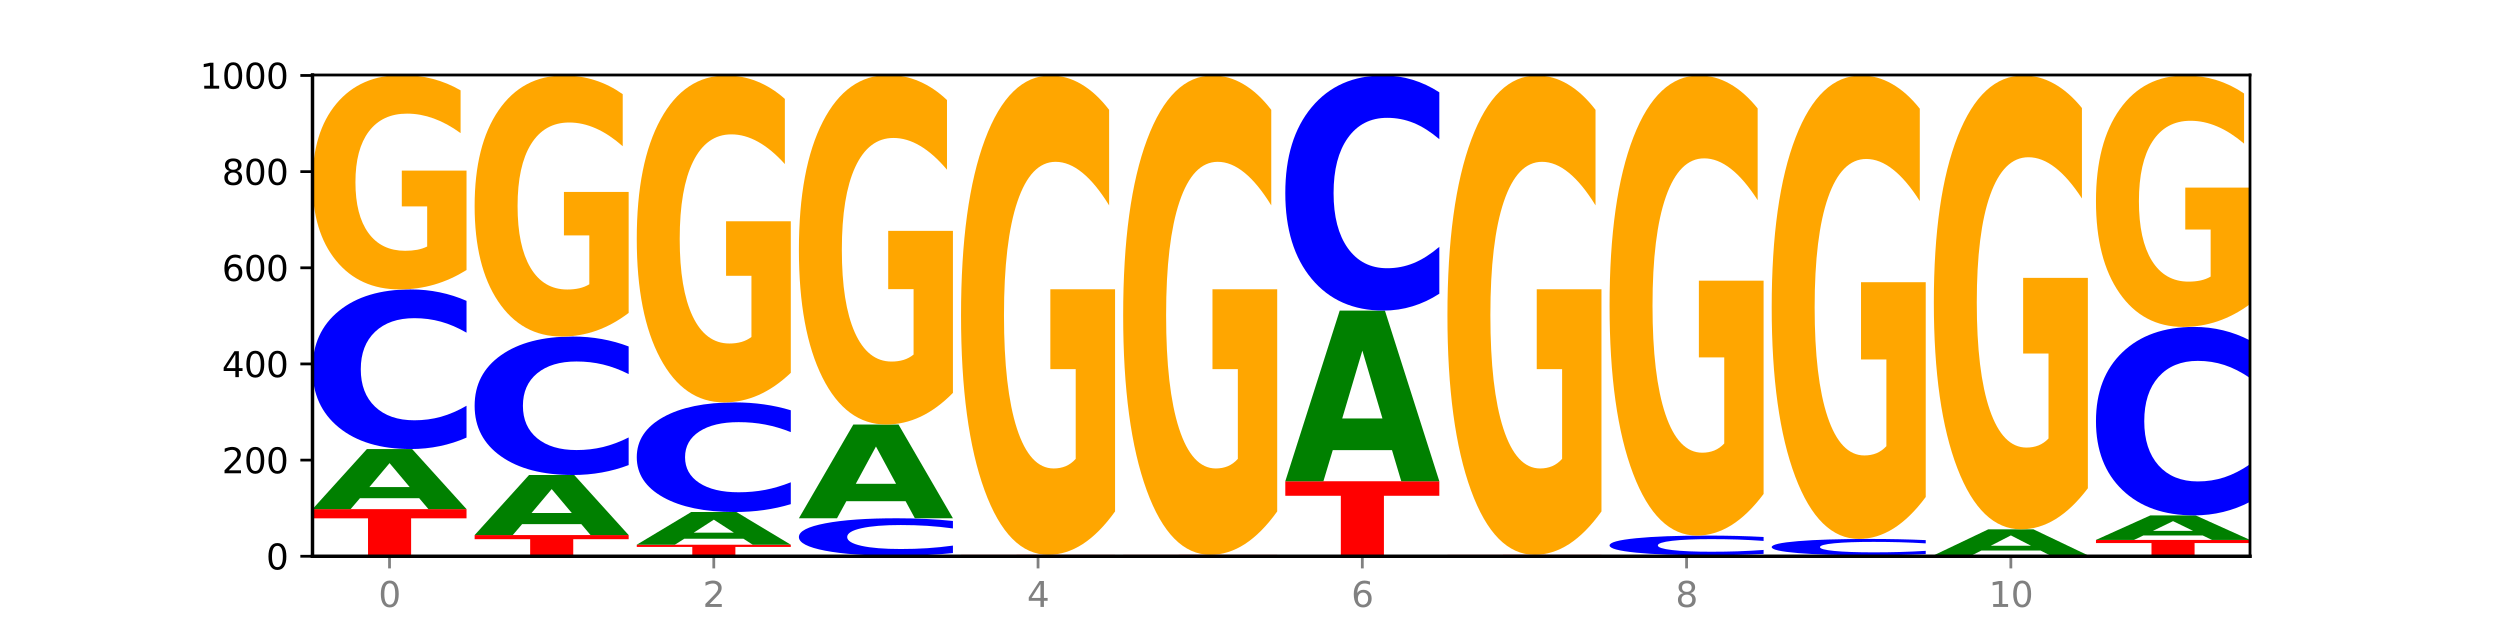 <?xml version="1.0" encoding="utf-8" standalone="no"?>
<!DOCTYPE svg PUBLIC "-//W3C//DTD SVG 1.1//EN"
  "http://www.w3.org/Graphics/SVG/1.1/DTD/svg11.dtd">
<svg xmlns:xlink="http://www.w3.org/1999/xlink" width="720pt" height="180pt" viewBox="0 0 720 180" xmlns="http://www.w3.org/2000/svg" version="1.1">
 <defs>
  <style type="text/css">*{stroke-linejoin: round; stroke-linecap: butt}</style>
 </defs>
 <g id="figure_1">
  <g id="patch_1">
   <path d="M 0 180 
L 720 180 
L 720 0 
L 0 0 
z
" style="fill: #ffffff"/>
  </g>
  <g id="axes_1">
   <g id="patch_2">
    <path d="M 90 160.2 
L 648 160.2 
L 648 21.6 
L 90 21.6 
z
" style="fill: #ffffff"/>
   </g>
   <g id="line2d_1">
    <path d="M 90 160.2 
L 648 160.2 
" clip-path="url(#pd385d8ddcf)" style="fill: none; stroke: #000000; stroke-width: 0.5; stroke-linecap: square"/>
   </g>
   <g id="patch_3">
    <path d="M 90 146.631 
L 134.36 146.631 
L 134.36 149.277 
L 118.401 149.277 
L 118.401 160.2 
L 105.99 160.2 
L 105.99 149.277 
L 90 149.277 
L 90 146.631 
z
" clip-path="url(#pd385d8ddcf)" style="fill: #ff0000"/>
   </g>
   <g id="patch_4">
    <path d="M 120.728 143.478 
L 103.668 143.478 
L 100.974 146.631 
L 90 146.631 
L 105.672 129.323 
L 118.687 129.323 
L 134.36 146.631 
L 123.395 146.631 
L 120.728 143.478 
z
M 106.389 140.266 
L 117.98 140.266 
L 112.194 133.381 
L 106.389 140.266 
z
" clip-path="url(#pd385d8ddcf)" style="fill: #008000"/>
   </g>
   <g id="patch_5">
    <path d="M 134.36 126.028 
Q 130.649 127.661 126.637 128.487 
Q 122.624 129.323 118.254 129.323 
Q 105.222 129.323 97.611 123.132 
Q 90 116.941 90 106.353 
Q 90 95.727 97.611 89.545 
Q 105.222 83.354 118.254 83.354 
Q 122.624 83.354 126.637 84.189 
Q 130.649 85.016 134.36 86.649 
L 134.36 95.812 
Q 130.616 93.647 126.983 92.641 
Q 123.351 91.634 119.339 91.634 
Q 112.141 91.634 108.017 95.556 
Q 103.904 99.468 103.904 106.353 
Q 103.904 113.209 108.017 117.13 
Q 112.141 121.043 119.339 121.043 
Q 123.351 121.043 126.983 120.036 
Q 130.616 119.02 134.36 116.855 
L 134.36 126.028 
z
" clip-path="url(#pd385d8ddcf)" style="fill: #0000ff"/>
   </g>
   <g id="patch_6">
    <path d="M 134.36 77.767 
Q 129.886 80.56 125.074 81.963 
Q 120.263 83.354 115.133 83.354 
Q 103.541 83.354 96.77 75.037 
Q 90 66.719 90 52.496 
Q 90 38.107 96.89 29.853 
Q 103.789 21.6 115.789 21.6 
Q 120.412 21.6 124.647 22.723 
Q 128.892 23.832 132.65 26.026 
L 132.65 38.336 
Q 128.773 35.517 124.935 34.127 
Q 121.098 32.724 117.24 32.724 
Q 110.102 32.724 106.235 37.852 
Q 102.367 42.967 102.367 52.496 
Q 102.367 61.936 106.096 67.089 
Q 109.824 72.23 116.684 72.23 
Q 118.553 72.23 120.153 71.937 
Q 121.754 71.631 123.026 70.993 
L 123.026 59.436 
L 115.719 59.436 
L 115.719 49.141 
L 134.36 49.141 
L 134.36 77.767 
z
" clip-path="url(#pd385d8ddcf)" style="fill: #ffa600"/>
   </g>
   <g id="patch_7">
    <path d="M 136.695 154.108 
L 181.054 154.108 
L 181.054 155.296 
L 165.095 155.296 
L 165.095 160.2 
L 152.685 160.2 
L 152.685 155.296 
L 136.695 155.296 
L 136.695 154.108 
z
" clip-path="url(#pd385d8ddcf)" style="fill: #ff0000"/>
   </g>
   <g id="patch_8">
    <path d="M 167.423 150.955 
L 150.363 150.955 
L 147.669 154.108 
L 136.695 154.108 
L 152.367 136.8 
L 165.382 136.8 
L 181.054 154.108 
L 170.089 154.108 
L 167.423 150.955 
z
M 153.083 147.742 
L 164.675 147.742 
L 158.888 140.858 
L 153.083 147.742 
z
" clip-path="url(#pd385d8ddcf)" style="fill: #008000"/>
   </g>
   <g id="patch_9">
    <path d="M 181.054 133.942 
Q 177.344 135.358 173.331 136.075 
Q 169.319 136.8 164.949 136.8 
Q 151.917 136.8 144.306 131.429 
Q 136.695 126.059 136.695 116.874 
Q 136.695 107.656 144.306 102.294 
Q 151.917 96.923 164.949 96.923 
Q 169.319 96.923 173.331 97.648 
Q 177.344 98.365 181.054 99.781 
L 181.054 107.73 
Q 177.31 105.852 173.678 104.979 
Q 170.045 104.106 166.033 104.106 
Q 158.835 104.106 154.711 107.508 
Q 150.598 110.902 150.598 116.874 
Q 150.598 122.821 154.711 126.223 
Q 158.835 129.617 166.033 129.617 
Q 170.045 129.617 173.678 128.744 
Q 177.31 127.862 181.054 125.984 
L 181.054 133.942 
z
" clip-path="url(#pd385d8ddcf)" style="fill: #0000ff"/>
   </g>
   <g id="patch_10">
    <path d="M 181.054 90.121 
Q 176.581 93.522 171.769 95.23 
Q 166.957 96.923 161.827 96.923 
Q 150.235 96.923 143.465 86.797 
Q 136.695 76.671 136.695 59.354 
Q 136.695 41.835 143.584 31.787 
Q 150.484 21.738 162.483 21.738 
Q 167.106 21.738 171.341 23.105 
Q 175.586 24.456 179.344 27.128 
L 179.344 42.115 
Q 175.467 38.683 171.63 36.99 
Q 167.792 35.281 163.935 35.281 
Q 156.797 35.281 152.929 41.525 
Q 149.062 47.753 149.062 59.354 
Q 149.062 70.847 152.79 77.121 
Q 156.518 83.38 163.378 83.38 
Q 165.247 83.38 166.848 83.023 
Q 168.448 82.65 169.721 81.874 
L 169.721 67.803 
L 162.414 67.803 
L 162.414 55.269 
L 181.054 55.269 
L 181.054 90.121 
z
" clip-path="url(#pd385d8ddcf)" style="fill: #ffa600"/>
   </g>
   <g id="patch_11">
    <path d="M 183.389 156.877 
L 227.749 156.877 
L 227.749 157.525 
L 211.79 157.525 
L 211.79 160.2 
L 199.379 160.2 
L 199.379 157.525 
L 183.389 157.525 
L 183.389 156.877 
z
" clip-path="url(#pd385d8ddcf)" style="fill: #ff0000"/>
   </g>
   <g id="patch_12">
    <path d="M 214.117 155.162 
L 197.057 155.162 
L 194.363 156.877 
L 183.389 156.877 
L 199.062 147.462 
L 212.077 147.462 
L 227.749 156.877 
L 216.784 156.877 
L 214.117 155.162 
z
M 199.778 153.414 
L 211.369 153.414 
L 205.583 149.669 
L 199.778 153.414 
z
" clip-path="url(#pd385d8ddcf)" style="fill: #008000"/>
   </g>
   <g id="patch_13">
    <path d="M 227.749 145.199 
Q 224.038 146.32 220.026 146.888 
Q 216.014 147.462 211.644 147.462 
Q 198.612 147.462 191 143.21 
Q 183.389 138.958 183.389 131.687 
Q 183.389 124.389 191 120.144 
Q 198.612 115.892 211.644 115.892 
Q 216.014 115.892 220.026 116.466 
Q 224.038 117.034 227.749 118.155 
L 227.749 124.448 
Q 224.005 122.961 220.372 122.27 
Q 216.74 121.579 212.728 121.579 
Q 205.53 121.579 201.406 124.272 
Q 197.293 126.959 197.293 131.687 
Q 197.293 136.395 201.406 139.088 
Q 205.53 141.775 212.728 141.775 
Q 216.74 141.775 220.372 141.084 
Q 224.005 140.386 227.749 138.899 
L 227.749 145.199 
z
" clip-path="url(#pd385d8ddcf)" style="fill: #0000ff"/>
   </g>
   <g id="patch_14">
    <path d="M 227.749 107.374 
Q 223.275 111.633 218.463 113.772 
Q 213.652 115.892 208.522 115.892 
Q 196.93 115.892 190.159 103.211 
Q 183.389 90.53 183.389 68.845 
Q 183.389 46.906 190.279 34.322 
Q 197.178 21.738 209.178 21.738 
Q 213.801 21.738 218.036 23.45 
Q 222.281 25.142 226.039 28.487 
L 226.039 47.256 
Q 222.162 42.958 218.324 40.838 
Q 214.487 38.698 210.629 38.698 
Q 203.491 38.698 199.624 46.517 
Q 195.757 54.316 195.757 68.845 
Q 195.757 83.237 199.485 91.095 
Q 203.213 98.933 210.073 98.933 
Q 211.942 98.933 213.542 98.485 
Q 215.143 98.018 216.415 97.046 
L 216.415 79.425 
L 209.108 79.425 
L 209.108 63.729 
L 227.749 63.729 
L 227.749 107.374 
z
" clip-path="url(#pd385d8ddcf)" style="fill: #ffa600"/>
   </g>
   <g id="patch_15">
    <path d="M 230.084 160.062 
L 274.444 160.062 
L 274.444 160.089 
L 258.484 160.089 
L 258.484 160.2 
L 246.074 160.2 
L 246.074 160.089 
L 230.084 160.089 
L 230.084 160.062 
z
" clip-path="url(#pd385d8ddcf)" style="fill: #ff0000"/>
   </g>
   <g id="patch_16">
    <path d="M 274.444 159.287 
Q 270.733 159.671 266.721 159.865 
Q 262.708 160.062 258.338 160.062 
Q 245.306 160.062 237.695 158.607 
Q 230.084 157.152 230.084 154.665 
Q 230.084 152.168 237.695 150.716 
Q 245.306 149.262 258.338 149.262 
Q 262.708 149.262 266.721 149.458 
Q 270.733 149.652 274.444 150.036 
L 274.444 152.189 
Q 270.699 151.68 267.067 151.443 
Q 263.435 151.207 259.422 151.207 
Q 252.224 151.207 248.1 152.128 
Q 243.987 153.047 243.987 154.665 
Q 243.987 156.276 248.1 157.197 
Q 252.224 158.116 259.422 158.116 
Q 263.435 158.116 267.067 157.88 
Q 270.699 157.641 274.444 157.132 
L 274.444 159.287 
z
" clip-path="url(#pd385d8ddcf)" style="fill: #0000ff"/>
   </g>
   <g id="patch_17">
    <path d="M 260.812 144.343 
L 243.752 144.343 
L 241.058 149.262 
L 230.084 149.262 
L 245.756 122.262 
L 258.771 122.262 
L 274.444 149.262 
L 263.478 149.262 
L 260.812 144.343 
z
M 246.473 139.332 
L 258.064 139.332 
L 252.277 128.592 
L 246.473 139.332 
z
" clip-path="url(#pd385d8ddcf)" style="fill: #008000"/>
   </g>
   <g id="patch_18">
    <path d="M 274.444 113.154 
Q 269.97 117.708 265.158 119.995 
Q 260.346 122.262 255.216 122.262 
Q 243.624 122.262 236.854 108.704 
Q 230.084 95.147 230.084 71.962 
Q 230.084 48.507 236.973 35.053 
Q 243.873 21.6 255.872 21.6 
Q 260.495 21.6 264.73 23.43 
Q 268.976 25.239 272.734 28.815 
L 272.734 48.881 
Q 268.856 44.286 265.019 42.019 
Q 261.181 39.732 257.324 39.732 
Q 250.186 39.732 246.318 48.091 
Q 242.451 56.429 242.451 71.962 
Q 242.451 87.349 246.179 95.75 
Q 249.907 104.13 256.767 104.13 
Q 258.636 104.13 260.237 103.651 
Q 261.837 103.152 263.11 102.113 
L 263.11 83.274 
L 255.803 83.274 
L 255.803 66.493 
L 274.444 66.493 
L 274.444 113.154 
z
" clip-path="url(#pd385d8ddcf)" style="fill: #ffa600"/>
   </g>
   <g id="patch_19">
    <path d="M 307.506 160.175 
L 290.446 160.175 
L 287.753 160.2 
L 276.778 160.2 
L 292.451 160.062 
L 305.466 160.062 
L 321.138 160.2 
L 310.173 160.2 
L 307.506 160.175 
z
M 293.167 160.149 
L 304.758 160.149 
L 298.972 160.094 
L 293.167 160.149 
z
" clip-path="url(#pd385d8ddcf)" style="fill: #008000"/>
   </g>
   <g id="patch_20">
    <path d="M 321.138 160.052 
Q 317.427 160.057 313.415 160.059 
Q 309.403 160.062 305.033 160.062 
Q 292.001 160.062 284.389 160.043 
Q 276.778 160.024 276.778 159.992 
Q 276.778 159.96 284.389 159.942 
Q 292.001 159.923 305.033 159.923 
Q 309.403 159.923 313.415 159.926 
Q 317.427 159.928 321.138 159.933 
L 321.138 159.961 
Q 317.394 159.954 313.762 159.951 
Q 310.129 159.948 306.117 159.948 
Q 298.919 159.948 294.795 159.96 
Q 290.682 159.972 290.682 159.992 
Q 290.682 160.013 294.795 160.025 
Q 298.919 160.037 306.117 160.037 
Q 310.129 160.037 313.762 160.034 
Q 317.394 160.031 321.138 160.024 
L 321.138 160.052 
z
" clip-path="url(#pd385d8ddcf)" style="fill: #0000ff"/>
   </g>
   <g id="patch_21">
    <path d="M 276.778 159.785 
L 321.138 159.785 
L 321.138 159.812 
L 305.179 159.812 
L 305.179 159.923 
L 292.768 159.923 
L 292.768 159.812 
L 276.778 159.812 
L 276.778 159.785 
z
" clip-path="url(#pd385d8ddcf)" style="fill: #ff0000"/>
   </g>
   <g id="patch_22">
    <path d="M 321.138 147.295 
Q 316.664 153.54 311.853 156.676 
Q 307.041 159.785 301.911 159.785 
Q 290.319 159.785 283.549 141.192 
Q 276.778 122.6 276.778 90.804 
Q 276.778 58.638 283.668 40.188 
Q 290.567 21.738 302.567 21.738 
Q 307.19 21.738 311.425 24.248 
Q 315.67 26.729 319.428 31.634 
L 319.428 59.152 
Q 315.551 52.849 311.713 49.741 
Q 307.876 46.604 304.018 46.604 
Q 296.88 46.604 293.013 58.068 
Q 289.146 69.503 289.146 90.804 
Q 289.146 111.906 292.874 123.427 
Q 296.602 134.919 303.462 134.919 
Q 305.331 134.919 306.931 134.263 
Q 308.532 133.578 309.805 132.153 
L 309.805 106.317 
L 302.497 106.317 
L 302.497 83.305 
L 321.138 83.305 
L 321.138 147.295 
z
" clip-path="url(#pd385d8ddcf)" style="fill: #ffa600"/>
   </g>
   <g id="patch_23">
    <path d="M 354.201 160.175 
L 337.141 160.175 
L 334.447 160.2 
L 323.473 160.2 
L 339.145 160.062 
L 352.16 160.062 
L 367.833 160.2 
L 356.867 160.2 
L 354.201 160.175 
z
M 339.862 160.149 
L 351.453 160.149 
L 345.666 160.094 
L 339.862 160.149 
z
" clip-path="url(#pd385d8ddcf)" style="fill: #008000"/>
   </g>
   <g id="patch_24">
    <path d="M 367.833 160.052 
Q 364.122 160.057 360.11 160.059 
Q 356.097 160.062 351.727 160.062 
Q 338.695 160.062 331.084 160.043 
Q 323.473 160.024 323.473 159.992 
Q 323.473 159.96 331.084 159.942 
Q 338.695 159.923 351.727 159.923 
Q 356.097 159.923 360.11 159.926 
Q 364.122 159.928 367.833 159.933 
L 367.833 159.961 
Q 364.088 159.954 360.456 159.951 
Q 356.824 159.948 352.811 159.948 
Q 345.614 159.948 341.489 159.96 
Q 337.376 159.972 337.376 159.992 
Q 337.376 160.013 341.489 160.025 
Q 345.614 160.037 352.811 160.037 
Q 356.824 160.037 360.456 160.034 
Q 364.088 160.031 367.833 160.024 
L 367.833 160.052 
z
" clip-path="url(#pd385d8ddcf)" style="fill: #0000ff"/>
   </g>
   <g id="patch_25">
    <path d="M 323.473 159.785 
L 367.833 159.785 
L 367.833 159.812 
L 351.873 159.812 
L 351.873 159.923 
L 339.463 159.923 
L 339.463 159.812 
L 323.473 159.812 
L 323.473 159.785 
z
" clip-path="url(#pd385d8ddcf)" style="fill: #ff0000"/>
   </g>
   <g id="patch_26">
    <path d="M 367.833 147.295 
Q 363.359 153.54 358.547 156.676 
Q 353.735 159.785 348.605 159.785 
Q 337.013 159.785 330.243 141.192 
Q 323.473 122.6 323.473 90.804 
Q 323.473 58.638 330.362 40.188 
Q 337.262 21.738 349.262 21.738 
Q 353.884 21.738 358.12 24.248 
Q 362.365 26.729 366.123 31.634 
L 366.123 59.152 
Q 362.245 52.849 358.408 49.741 
Q 354.57 46.604 350.713 46.604 
Q 343.575 46.604 339.708 58.068 
Q 335.84 69.503 335.84 90.804 
Q 335.84 111.906 339.568 123.427 
Q 343.297 134.919 350.156 134.919 
Q 352.025 134.919 353.626 134.263 
Q 355.227 133.578 356.499 132.153 
L 356.499 106.317 
L 349.192 106.317 
L 349.192 83.305 
L 367.833 83.305 
L 367.833 147.295 
z
" clip-path="url(#pd385d8ddcf)" style="fill: #ffa600"/>
   </g>
   <g id="patch_27">
    <path d="M 414.527 160.187 
Q 410.053 160.194 405.242 160.197 
Q 400.43 160.2 395.3 160.2 
Q 383.708 160.2 376.938 160.181 
Q 370.167 160.163 370.167 160.131 
Q 370.167 160.099 377.057 160.08 
Q 383.956 160.062 395.956 160.062 
Q 400.579 160.062 404.814 160.064 
Q 409.059 160.067 412.817 160.071 
L 412.817 160.099 
Q 408.94 160.093 405.102 160.09 
Q 401.265 160.086 397.408 160.086 
Q 390.269 160.086 386.402 160.098 
Q 382.535 160.109 382.535 160.131 
Q 382.535 160.152 386.263 160.164 
Q 389.991 160.175 396.851 160.175 
Q 398.72 160.175 400.321 160.174 
Q 401.921 160.174 403.194 160.172 
L 403.194 160.146 
L 395.887 160.146 
L 395.887 160.123 
L 414.527 160.123 
L 414.527 160.187 
z
" clip-path="url(#pd385d8ddcf)" style="fill: #ffa600"/>
   </g>
   <g id="patch_28">
    <path d="M 370.167 138.6 
L 414.527 138.6 
L 414.527 142.786 
L 398.568 142.786 
L 398.568 160.062 
L 386.158 160.062 
L 386.158 142.786 
L 370.167 142.786 
L 370.167 138.6 
z
" clip-path="url(#pd385d8ddcf)" style="fill: #ff0000"/>
   </g>
   <g id="patch_29">
    <path d="M 400.895 129.646 
L 383.835 129.646 
L 381.142 138.6 
L 370.167 138.6 
L 385.84 89.446 
L 398.855 89.446 
L 414.527 138.6 
L 403.562 138.6 
L 400.895 129.646 
z
M 386.556 120.523 
L 398.147 120.523 
L 392.361 100.971 
L 386.556 120.523 
z
" clip-path="url(#pd385d8ddcf)" style="fill: #008000"/>
   </g>
   <g id="patch_30">
    <path d="M 414.527 84.593 
Q 410.817 86.999 406.804 88.215 
Q 402.792 89.446 398.422 89.446 
Q 385.39 89.446 377.779 80.327 
Q 370.167 71.208 370.167 55.613 
Q 370.167 39.963 377.779 30.858 
Q 385.39 21.738 398.422 21.738 
Q 402.792 21.738 406.804 22.969 
Q 410.817 24.186 414.527 26.592 
L 414.527 40.088 
Q 410.783 36.9 407.151 35.417 
Q 403.518 33.935 399.506 33.935 
Q 392.308 33.935 388.184 39.711 
Q 384.071 45.473 384.071 55.613 
Q 384.071 65.711 388.184 71.488 
Q 392.308 77.25 399.506 77.25 
Q 403.518 77.25 407.151 75.768 
Q 410.783 74.271 414.527 71.082 
L 414.527 84.593 
z
" clip-path="url(#pd385d8ddcf)" style="fill: #0000ff"/>
   </g>
   <g id="patch_31">
    <path d="M 447.59 160.175 
L 430.53 160.175 
L 427.836 160.2 
L 416.862 160.2 
L 432.534 160.062 
L 445.549 160.062 
L 461.222 160.2 
L 450.257 160.2 
L 447.59 160.175 
z
M 433.251 160.149 
L 444.842 160.149 
L 439.055 160.094 
L 433.251 160.149 
z
" clip-path="url(#pd385d8ddcf)" style="fill: #008000"/>
   </g>
   <g id="patch_32">
    <path d="M 461.222 160.052 
Q 457.511 160.057 453.499 160.059 
Q 449.486 160.062 445.116 160.062 
Q 432.084 160.062 424.473 160.043 
Q 416.862 160.024 416.862 159.992 
Q 416.862 159.96 424.473 159.942 
Q 432.084 159.923 445.116 159.923 
Q 449.486 159.923 453.499 159.926 
Q 457.511 159.928 461.222 159.933 
L 461.222 159.961 
Q 457.478 159.954 453.845 159.951 
Q 450.213 159.948 446.2 159.948 
Q 439.003 159.948 434.879 159.96 
Q 430.766 159.972 430.766 159.992 
Q 430.766 160.013 434.879 160.025 
Q 439.003 160.037 446.2 160.037 
Q 450.213 160.037 453.845 160.034 
Q 457.478 160.031 461.222 160.024 
L 461.222 160.052 
z
" clip-path="url(#pd385d8ddcf)" style="fill: #0000ff"/>
   </g>
   <g id="patch_33">
    <path d="M 416.862 159.785 
L 461.222 159.785 
L 461.222 159.812 
L 445.263 159.812 
L 445.263 159.923 
L 432.852 159.923 
L 432.852 159.812 
L 416.862 159.812 
L 416.862 159.785 
z
" clip-path="url(#pd385d8ddcf)" style="fill: #ff0000"/>
   </g>
   <g id="patch_34">
    <path d="M 461.222 147.295 
Q 456.748 153.54 451.936 156.676 
Q 447.124 159.785 441.995 159.785 
Q 430.403 159.785 423.632 141.192 
Q 416.862 122.6 416.862 90.804 
Q 416.862 58.638 423.752 40.188 
Q 430.651 21.738 442.651 21.738 
Q 447.274 21.738 451.509 24.248 
Q 455.754 26.729 459.512 31.634 
L 459.512 59.152 
Q 455.635 52.849 451.797 49.741 
Q 447.96 46.604 444.102 46.604 
Q 436.964 46.604 433.097 58.068 
Q 429.229 69.503 429.229 90.804 
Q 429.229 111.906 432.958 123.427 
Q 436.686 134.919 443.545 134.919 
Q 445.414 134.919 447.015 134.263 
Q 448.616 133.578 449.888 132.153 
L 449.888 106.317 
L 442.581 106.317 
L 442.581 83.305 
L 461.222 83.305 
L 461.222 147.295 
z
" clip-path="url(#pd385d8ddcf)" style="fill: #ffa600"/>
   </g>
   <g id="patch_35">
    <path d="M 494.285 160.175 
L 477.225 160.175 
L 474.531 160.2 
L 463.556 160.2 
L 479.229 160.062 
L 492.244 160.062 
L 507.916 160.2 
L 496.951 160.2 
L 494.285 160.175 
z
M 479.945 160.149 
L 491.536 160.149 
L 485.75 160.094 
L 479.945 160.149 
z
" clip-path="url(#pd385d8ddcf)" style="fill: #008000"/>
   </g>
   <g id="patch_36">
    <path d="M 463.556 159.923 
L 507.916 159.923 
L 507.916 159.95 
L 491.957 159.95 
L 491.957 160.062 
L 479.547 160.062 
L 479.547 159.95 
L 463.556 159.95 
L 463.556 159.923 
z
" clip-path="url(#pd385d8ddcf)" style="fill: #ff0000"/>
   </g>
   <g id="patch_37">
    <path d="M 507.916 159.516 
Q 504.206 159.718 500.193 159.82 
Q 496.181 159.923 491.811 159.923 
Q 478.779 159.923 471.168 159.158 
Q 463.556 158.394 463.556 157.086 
Q 463.556 155.774 471.168 155.011 
Q 478.779 154.246 491.811 154.246 
Q 496.181 154.246 500.193 154.349 
Q 504.206 154.451 507.916 154.653 
L 507.916 155.785 
Q 504.172 155.517 500.54 155.393 
Q 496.907 155.269 492.895 155.269 
Q 485.697 155.269 481.573 155.753 
Q 477.46 156.236 477.46 157.086 
Q 477.46 157.933 481.573 158.417 
Q 485.697 158.901 492.895 158.901 
Q 496.907 158.901 500.54 158.776 
Q 504.172 158.651 507.916 158.383 
L 507.916 159.516 
z
" clip-path="url(#pd385d8ddcf)" style="fill: #0000ff"/>
   </g>
   <g id="patch_38">
    <path d="M 507.916 142.257 
Q 503.443 148.252 498.631 151.263 
Q 493.819 154.246 488.689 154.246 
Q 477.097 154.246 470.327 136.4 
Q 463.556 118.553 463.556 88.033 
Q 463.556 57.158 470.446 39.448 
Q 477.346 21.738 489.345 21.738 
Q 493.968 21.738 498.203 24.147 
Q 502.448 26.529 506.206 31.237 
L 506.206 57.65 
Q 502.329 51.601 498.492 48.618 
Q 494.654 45.607 490.797 45.607 
Q 483.659 45.607 479.791 56.61 
Q 475.924 67.587 475.924 88.033 
Q 475.924 108.289 479.652 119.347 
Q 483.38 130.378 490.24 130.378 
Q 492.109 130.378 493.71 129.748 
Q 495.31 129.091 496.583 127.723 
L 496.583 102.924 
L 489.276 102.924 
L 489.276 80.835 
L 507.916 80.835 
L 507.916 142.257 
z
" clip-path="url(#pd385d8ddcf)" style="fill: #ffa600"/>
   </g>
   <g id="patch_39">
    <path d="M 540.979 160.175 
L 523.919 160.175 
L 521.225 160.2 
L 510.251 160.2 
L 525.923 160.062 
L 538.938 160.062 
L 554.611 160.2 
L 543.646 160.2 
L 540.979 160.175 
z
M 526.64 160.149 
L 538.231 160.149 
L 532.445 160.094 
L 526.64 160.149 
z
" clip-path="url(#pd385d8ddcf)" style="fill: #008000"/>
   </g>
   <g id="patch_40">
    <path d="M 510.251 159.923 
L 554.611 159.923 
L 554.611 159.95 
L 538.652 159.95 
L 538.652 160.062 
L 526.241 160.062 
L 526.241 159.95 
L 510.251 159.95 
L 510.251 159.923 
z
" clip-path="url(#pd385d8ddcf)" style="fill: #ff0000"/>
   </g>
   <g id="patch_41">
    <path d="M 554.611 159.586 
Q 550.9 159.753 546.888 159.838 
Q 542.875 159.923 538.505 159.923 
Q 525.474 159.923 517.862 159.289 
Q 510.251 158.655 510.251 157.571 
Q 510.251 156.483 517.862 155.849 
Q 525.474 155.215 538.505 155.215 
Q 542.875 155.215 546.888 155.301 
Q 550.9 155.386 554.611 155.553 
L 554.611 156.491 
Q 550.867 156.27 547.234 156.166 
Q 543.602 156.063 539.59 156.063 
Q 532.392 156.063 528.268 156.465 
Q 524.155 156.866 524.155 157.571 
Q 524.155 158.273 528.268 158.674 
Q 532.392 159.075 539.59 159.075 
Q 543.602 159.075 547.234 158.972 
Q 550.867 158.868 554.611 158.646 
L 554.611 159.586 
z
" clip-path="url(#pd385d8ddcf)" style="fill: #0000ff"/>
   </g>
   <g id="patch_42">
    <path d="M 554.611 143.139 
Q 550.137 149.177 545.325 152.21 
Q 540.514 155.215 535.384 155.215 
Q 523.792 155.215 517.021 137.238 
Q 510.251 119.261 510.251 88.518 
Q 510.251 57.417 517.141 39.578 
Q 524.04 21.738 536.04 21.738 
Q 540.663 21.738 544.898 24.165 
Q 549.143 26.564 552.901 31.306 
L 552.901 57.913 
Q 549.024 51.82 545.186 48.814 
Q 541.349 45.781 537.491 45.781 
Q 530.353 45.781 526.486 56.865 
Q 522.619 67.922 522.619 88.518 
Q 522.619 108.922 526.347 120.061 
Q 530.075 131.172 536.935 131.172 
Q 538.804 131.172 540.404 130.538 
Q 542.005 129.877 543.277 128.498 
L 543.277 103.518 
L 535.97 103.518 
L 535.97 81.267 
L 554.611 81.267 
L 554.611 143.139 
z
" clip-path="url(#pd385d8ddcf)" style="fill: #ffa600"/>
   </g>
   <g id="patch_43">
    <path d="M 601.305 160.19 
Q 597.595 160.195 593.582 160.197 
Q 589.57 160.2 585.2 160.2 
Q 572.168 160.2 564.557 160.181 
Q 556.946 160.163 556.946 160.131 
Q 556.946 160.099 564.557 160.08 
Q 572.168 160.062 585.2 160.062 
Q 589.57 160.062 593.582 160.064 
Q 597.595 160.067 601.305 160.071 
L 601.305 160.099 
Q 597.561 160.093 593.929 160.09 
Q 590.297 160.086 586.284 160.086 
Q 579.086 160.086 574.962 160.098 
Q 570.849 160.11 570.849 160.131 
Q 570.849 160.151 574.962 160.163 
Q 579.086 160.175 586.284 160.175 
Q 590.297 160.175 593.929 160.172 
Q 597.561 160.169 601.305 160.162 
L 601.305 160.19 
z
" clip-path="url(#pd385d8ddcf)" style="fill: #0000ff"/>
   </g>
   <g id="patch_44">
    <path d="M 556.946 159.923 
L 601.305 159.923 
L 601.305 159.95 
L 585.346 159.95 
L 585.346 160.062 
L 572.936 160.062 
L 572.936 159.95 
L 556.946 159.95 
L 556.946 159.923 
z
" clip-path="url(#pd385d8ddcf)" style="fill: #ff0000"/>
   </g>
   <g id="patch_45">
    <path d="M 587.674 158.561 
L 570.614 158.561 
L 567.92 159.923 
L 556.946 159.923 
L 572.618 152.446 
L 585.633 152.446 
L 601.305 159.923 
L 590.34 159.923 
L 587.674 158.561 
z
M 573.335 157.173 
L 584.926 157.173 
L 579.139 154.199 
L 573.335 157.173 
z
" clip-path="url(#pd385d8ddcf)" style="fill: #008000"/>
   </g>
   <g id="patch_46">
    <path d="M 601.305 140.62 
Q 596.832 146.533 592.02 149.503 
Q 587.208 152.446 582.078 152.446 
Q 570.486 152.446 563.716 134.842 
Q 556.946 117.238 556.946 87.133 
Q 556.946 56.677 563.835 39.208 
Q 570.735 21.738 582.734 21.738 
Q 587.357 21.738 591.592 24.114 
Q 595.838 26.463 599.595 31.108 
L 599.595 57.163 
Q 595.718 51.196 591.881 48.253 
Q 588.043 45.283 584.186 45.283 
Q 577.048 45.283 573.18 56.137 
Q 569.313 66.964 569.313 87.133 
Q 569.313 107.113 573.041 118.021 
Q 576.769 128.902 583.629 128.902 
Q 585.498 128.902 587.099 128.281 
Q 588.699 127.633 589.972 126.283 
L 589.972 101.821 
L 582.665 101.821 
L 582.665 80.032 
L 601.305 80.032 
L 601.305 140.62 
z
" clip-path="url(#pd385d8ddcf)" style="fill: #ffa600"/>
   </g>
   <g id="patch_47">
    <path d="M 603.64 155.492 
L 648 155.492 
L 648 156.41 
L 632.041 156.41 
L 632.041 160.2 
L 619.63 160.2 
L 619.63 156.41 
L 603.64 156.41 
L 603.64 155.492 
z
" clip-path="url(#pd385d8ddcf)" style="fill: #ff0000"/>
   </g>
   <g id="patch_48">
    <path d="M 634.368 154.206 
L 617.308 154.206 
L 614.614 155.492 
L 603.64 155.492 
L 619.313 148.431 
L 632.328 148.431 
L 648 155.492 
L 637.035 155.492 
L 634.368 154.206 
z
M 620.029 152.895 
L 631.62 152.895 
L 625.834 150.086 
L 620.029 152.895 
z
" clip-path="url(#pd385d8ddcf)" style="fill: #008000"/>
   </g>
   <g id="patch_49">
    <path d="M 648 144.54 
Q 644.289 146.469 640.277 147.444 
Q 636.265 148.431 631.895 148.431 
Q 618.863 148.431 611.251 141.121 
Q 603.64 133.81 603.64 121.309 
Q 603.64 108.763 611.251 101.464 
Q 618.863 94.154 631.895 94.154 
Q 636.265 94.154 640.277 95.14 
Q 644.289 96.116 648 98.044 
L 648 108.864 
Q 644.256 106.308 640.623 105.119 
Q 636.991 103.931 632.979 103.931 
Q 625.781 103.931 621.657 108.561 
Q 617.544 113.18 617.544 121.309 
Q 617.544 129.404 621.657 134.035 
Q 625.781 138.654 632.979 138.654 
Q 636.991 138.654 640.623 137.466 
Q 644.256 136.266 648 133.71 
L 648 144.54 
z
" clip-path="url(#pd385d8ddcf)" style="fill: #0000ff"/>
   </g>
   <g id="patch_50">
    <path d="M 648 87.602 
Q 643.526 90.878 638.714 92.523 
Q 633.903 94.154 628.773 94.154 
Q 617.181 94.154 610.41 84.401 
Q 603.64 74.648 603.64 57.969 
Q 603.64 41.095 610.53 31.417 
Q 617.429 21.738 629.429 21.738 
Q 634.052 21.738 638.287 23.055 
Q 642.532 24.356 646.29 26.929 
L 646.29 41.364 
Q 642.413 38.058 638.575 36.428 
Q 634.738 34.783 630.88 34.783 
Q 623.742 34.783 619.875 40.796 
Q 616.008 46.794 616.008 57.969 
Q 616.008 69.038 619.736 75.081 
Q 623.464 81.11 630.324 81.11 
Q 632.193 81.11 633.793 80.766 
Q 635.394 80.407 636.666 79.659 
L 636.666 66.106 
L 629.359 66.106 
L 629.359 54.034 
L 648 54.034 
L 648 87.602 
z
" clip-path="url(#pd385d8ddcf)" style="fill: #ffa600"/>
   </g>
   <g id="matplotlib.axis_1">
    <g id="xtick_1">
     <g id="line2d_2">
      <defs>
       <path id="mf6a0e89393" d="M 0 0 
L 0 3.5 
" style="stroke: #808080; stroke-width: 0.8"/>
      </defs>
      <g>
       <use xlink:href="#mf6a0e89393" x="112.18" y="160.2" style="fill: #808080; stroke: #808080; stroke-width: 0.8"/>
      </g>
     </g>
     <g id="text_1">
      <!-- 0 -->
      <g style="fill: #808080" transform="translate(108.999 174.798) scale(0.1 -0.1)">
       <defs>
        <path id="DejaVuSans-30" d="M 2034 4250 
Q 1547 4250 1301 3770 
Q 1056 3291 1056 2328 
Q 1056 1369 1301 889 
Q 1547 409 2034 409 
Q 2525 409 2770 889 
Q 3016 1369 3016 2328 
Q 3016 3291 2770 3770 
Q 2525 4250 2034 4250 
z
M 2034 4750 
Q 2819 4750 3233 4129 
Q 3647 3509 3647 2328 
Q 3647 1150 3233 529 
Q 2819 -91 2034 -91 
Q 1250 -91 836 529 
Q 422 1150 422 2328 
Q 422 3509 836 4129 
Q 1250 4750 2034 4750 
z
" transform="scale(0.016)"/>
       </defs>
       <use xlink:href="#DejaVuSans-30"/>
      </g>
     </g>
    </g>
    <g id="xtick_2">
     <g id="line2d_3">
      <g>
       <use xlink:href="#mf6a0e89393" x="205.569" y="160.2" style="fill: #808080; stroke: #808080; stroke-width: 0.8"/>
      </g>
     </g>
     <g id="text_2">
      <!-- 2 -->
      <g style="fill: #808080" transform="translate(202.388 174.798) scale(0.1 -0.1)">
       <defs>
        <path id="DejaVuSans-32" d="M 1228 531 
L 3431 531 
L 3431 0 
L 469 0 
L 469 531 
Q 828 903 1448 1529 
Q 2069 2156 2228 2338 
Q 2531 2678 2651 2914 
Q 2772 3150 2772 3378 
Q 2772 3750 2511 3984 
Q 2250 4219 1831 4219 
Q 1534 4219 1204 4116 
Q 875 4013 500 3803 
L 500 4441 
Q 881 4594 1212 4672 
Q 1544 4750 1819 4750 
Q 2544 4750 2975 4387 
Q 3406 4025 3406 3419 
Q 3406 3131 3298 2873 
Q 3191 2616 2906 2266 
Q 2828 2175 2409 1742 
Q 1991 1309 1228 531 
z
" transform="scale(0.016)"/>
       </defs>
       <use xlink:href="#DejaVuSans-32"/>
      </g>
     </g>
    </g>
    <g id="xtick_3">
     <g id="line2d_4">
      <g>
       <use xlink:href="#mf6a0e89393" x="298.958" y="160.2" style="fill: #808080; stroke: #808080; stroke-width: 0.8"/>
      </g>
     </g>
     <g id="text_3">
      <!-- 4 -->
      <g style="fill: #808080" transform="translate(295.777 174.798) scale(0.1 -0.1)">
       <defs>
        <path id="DejaVuSans-34" d="M 2419 4116 
L 825 1625 
L 2419 1625 
L 2419 4116 
z
M 2253 4666 
L 3047 4666 
L 3047 1625 
L 3713 1625 
L 3713 1100 
L 3047 1100 
L 3047 0 
L 2419 0 
L 2419 1100 
L 313 1100 
L 313 1709 
L 2253 4666 
z
" transform="scale(0.016)"/>
       </defs>
       <use xlink:href="#DejaVuSans-34"/>
      </g>
     </g>
    </g>
    <g id="xtick_4">
     <g id="line2d_5">
      <g>
       <use xlink:href="#mf6a0e89393" x="392.347" y="160.2" style="fill: #808080; stroke: #808080; stroke-width: 0.8"/>
      </g>
     </g>
     <g id="text_4">
      <!-- 6 -->
      <g style="fill: #808080" transform="translate(389.166 174.798) scale(0.1 -0.1)">
       <defs>
        <path id="DejaVuSans-36" d="M 2113 2584 
Q 1688 2584 1439 2293 
Q 1191 2003 1191 1497 
Q 1191 994 1439 701 
Q 1688 409 2113 409 
Q 2538 409 2786 701 
Q 3034 994 3034 1497 
Q 3034 2003 2786 2293 
Q 2538 2584 2113 2584 
z
M 3366 4563 
L 3366 3988 
Q 3128 4100 2886 4159 
Q 2644 4219 2406 4219 
Q 1781 4219 1451 3797 
Q 1122 3375 1075 2522 
Q 1259 2794 1537 2939 
Q 1816 3084 2150 3084 
Q 2853 3084 3261 2657 
Q 3669 2231 3669 1497 
Q 3669 778 3244 343 
Q 2819 -91 2113 -91 
Q 1303 -91 875 529 
Q 447 1150 447 2328 
Q 447 3434 972 4092 
Q 1497 4750 2381 4750 
Q 2619 4750 2861 4703 
Q 3103 4656 3366 4563 
z
" transform="scale(0.016)"/>
       </defs>
       <use xlink:href="#DejaVuSans-36"/>
      </g>
     </g>
    </g>
    <g id="xtick_5">
     <g id="line2d_6">
      <g>
       <use xlink:href="#mf6a0e89393" x="485.736" y="160.2" style="fill: #808080; stroke: #808080; stroke-width: 0.8"/>
      </g>
     </g>
     <g id="text_5">
      <!-- 8 -->
      <g style="fill: #808080" transform="translate(482.555 174.798) scale(0.1 -0.1)">
       <defs>
        <path id="DejaVuSans-38" d="M 2034 2216 
Q 1584 2216 1326 1975 
Q 1069 1734 1069 1313 
Q 1069 891 1326 650 
Q 1584 409 2034 409 
Q 2484 409 2743 651 
Q 3003 894 3003 1313 
Q 3003 1734 2745 1975 
Q 2488 2216 2034 2216 
z
M 1403 2484 
Q 997 2584 770 2862 
Q 544 3141 544 3541 
Q 544 4100 942 4425 
Q 1341 4750 2034 4750 
Q 2731 4750 3128 4425 
Q 3525 4100 3525 3541 
Q 3525 3141 3298 2862 
Q 3072 2584 2669 2484 
Q 3125 2378 3379 2068 
Q 3634 1759 3634 1313 
Q 3634 634 3220 271 
Q 2806 -91 2034 -91 
Q 1263 -91 848 271 
Q 434 634 434 1313 
Q 434 1759 690 2068 
Q 947 2378 1403 2484 
z
M 1172 3481 
Q 1172 3119 1398 2916 
Q 1625 2713 2034 2713 
Q 2441 2713 2670 2916 
Q 2900 3119 2900 3481 
Q 2900 3844 2670 4047 
Q 2441 4250 2034 4250 
Q 1625 4250 1398 4047 
Q 1172 3844 1172 3481 
z
" transform="scale(0.016)"/>
       </defs>
       <use xlink:href="#DejaVuSans-38"/>
      </g>
     </g>
    </g>
    <g id="xtick_6">
     <g id="line2d_7">
      <g>
       <use xlink:href="#mf6a0e89393" x="579.126" y="160.2" style="fill: #808080; stroke: #808080; stroke-width: 0.8"/>
      </g>
     </g>
     <g id="text_6">
      <!-- 10 -->
      <g style="fill: #808080" transform="translate(572.763 174.798) scale(0.1 -0.1)">
       <defs>
        <path id="DejaVuSans-31" d="M 794 531 
L 1825 531 
L 1825 4091 
L 703 3866 
L 703 4441 
L 1819 4666 
L 2450 4666 
L 2450 531 
L 3481 531 
L 3481 0 
L 794 0 
L 794 531 
z
" transform="scale(0.016)"/>
       </defs>
       <use xlink:href="#DejaVuSans-31"/>
       <use xlink:href="#DejaVuSans-30" x="63.623"/>
      </g>
     </g>
    </g>
   </g>
   <g id="matplotlib.axis_2">
    <g id="ytick_1">
     <g id="line2d_8">
      <defs>
       <path id="m121254a808" d="M 0 0 
L -3.5 0 
" style="stroke: #000000; stroke-width: 0.8"/>
      </defs>
      <g>
       <use xlink:href="#m121254a808" x="90" y="160.2" style="stroke: #000000; stroke-width: 0.8"/>
      </g>
     </g>
     <g id="text_7">
      <!-- 0 -->
      <g transform="translate(76.638 163.999) scale(0.1 -0.1)">
       <use xlink:href="#DejaVuSans-30"/>
      </g>
     </g>
    </g>
    <g id="ytick_2">
     <g id="line2d_9">
      <g>
       <use xlink:href="#m121254a808" x="90" y="132.508" style="stroke: #000000; stroke-width: 0.8"/>
      </g>
     </g>
     <g id="text_8">
      <!-- 200 -->
      <g transform="translate(63.913 136.307) scale(0.1 -0.1)">
       <use xlink:href="#DejaVuSans-32"/>
       <use xlink:href="#DejaVuSans-30" x="63.623"/>
       <use xlink:href="#DejaVuSans-30" x="127.246"/>
      </g>
     </g>
    </g>
    <g id="ytick_3">
     <g id="line2d_10">
      <g>
       <use xlink:href="#m121254a808" x="90" y="104.815" style="stroke: #000000; stroke-width: 0.8"/>
      </g>
     </g>
     <g id="text_9">
      <!-- 400 -->
      <g transform="translate(63.913 108.615) scale(0.1 -0.1)">
       <use xlink:href="#DejaVuSans-34"/>
       <use xlink:href="#DejaVuSans-30" x="63.623"/>
       <use xlink:href="#DejaVuSans-30" x="127.246"/>
      </g>
     </g>
    </g>
    <g id="ytick_4">
     <g id="line2d_11">
      <g>
       <use xlink:href="#m121254a808" x="90" y="77.123" style="stroke: #000000; stroke-width: 0.8"/>
      </g>
     </g>
     <g id="text_10">
      <!-- 600 -->
      <g transform="translate(63.913 80.922) scale(0.1 -0.1)">
       <use xlink:href="#DejaVuSans-36"/>
       <use xlink:href="#DejaVuSans-30" x="63.623"/>
       <use xlink:href="#DejaVuSans-30" x="127.246"/>
      </g>
     </g>
    </g>
    <g id="ytick_5">
     <g id="line2d_12">
      <g>
       <use xlink:href="#m121254a808" x="90" y="49.431" style="stroke: #000000; stroke-width: 0.8"/>
      </g>
     </g>
     <g id="text_11">
      <!-- 800 -->
      <g transform="translate(63.913 53.23) scale(0.1 -0.1)">
       <use xlink:href="#DejaVuSans-38"/>
       <use xlink:href="#DejaVuSans-30" x="63.623"/>
       <use xlink:href="#DejaVuSans-30" x="127.246"/>
      </g>
     </g>
    </g>
    <g id="ytick_6">
     <g id="line2d_13">
      <g>
       <use xlink:href="#m121254a808" x="90" y="21.738" style="stroke: #000000; stroke-width: 0.8"/>
      </g>
     </g>
     <g id="text_12">
      <!-- 1000 -->
      <g transform="translate(57.55 25.538) scale(0.1 -0.1)">
       <use xlink:href="#DejaVuSans-31"/>
       <use xlink:href="#DejaVuSans-30" x="63.623"/>
       <use xlink:href="#DejaVuSans-30" x="127.246"/>
       <use xlink:href="#DejaVuSans-30" x="190.869"/>
      </g>
     </g>
    </g>
   </g>
   <g id="patch_51">
    <path d="M 90 160.2 
L 90 21.6 
" style="fill: none; stroke: #000000; stroke-linejoin: miter; stroke-linecap: square"/>
   </g>
   <g id="patch_52">
    <path d="M 648 160.2 
L 648 21.6 
" style="fill: none; stroke: #000000; stroke-width: 0.8; stroke-linejoin: miter; stroke-linecap: square"/>
   </g>
   <g id="patch_53">
    <path d="M 90 160.2 
L 648 160.2 
" style="fill: none; stroke: #000000; stroke-linejoin: miter; stroke-linecap: square"/>
   </g>
   <g id="patch_54">
    <path d="M 90 21.6 
L 648 21.6 
" style="fill: none; stroke: #000000; stroke-width: 0.8; stroke-linejoin: miter; stroke-linecap: square"/>
   </g>
  </g>
 </g>
 <defs>
  <clipPath id="pd385d8ddcf">
   <rect x="90" y="21.6" width="558" height="138.6"/>
  </clipPath>
 </defs>
</svg>
